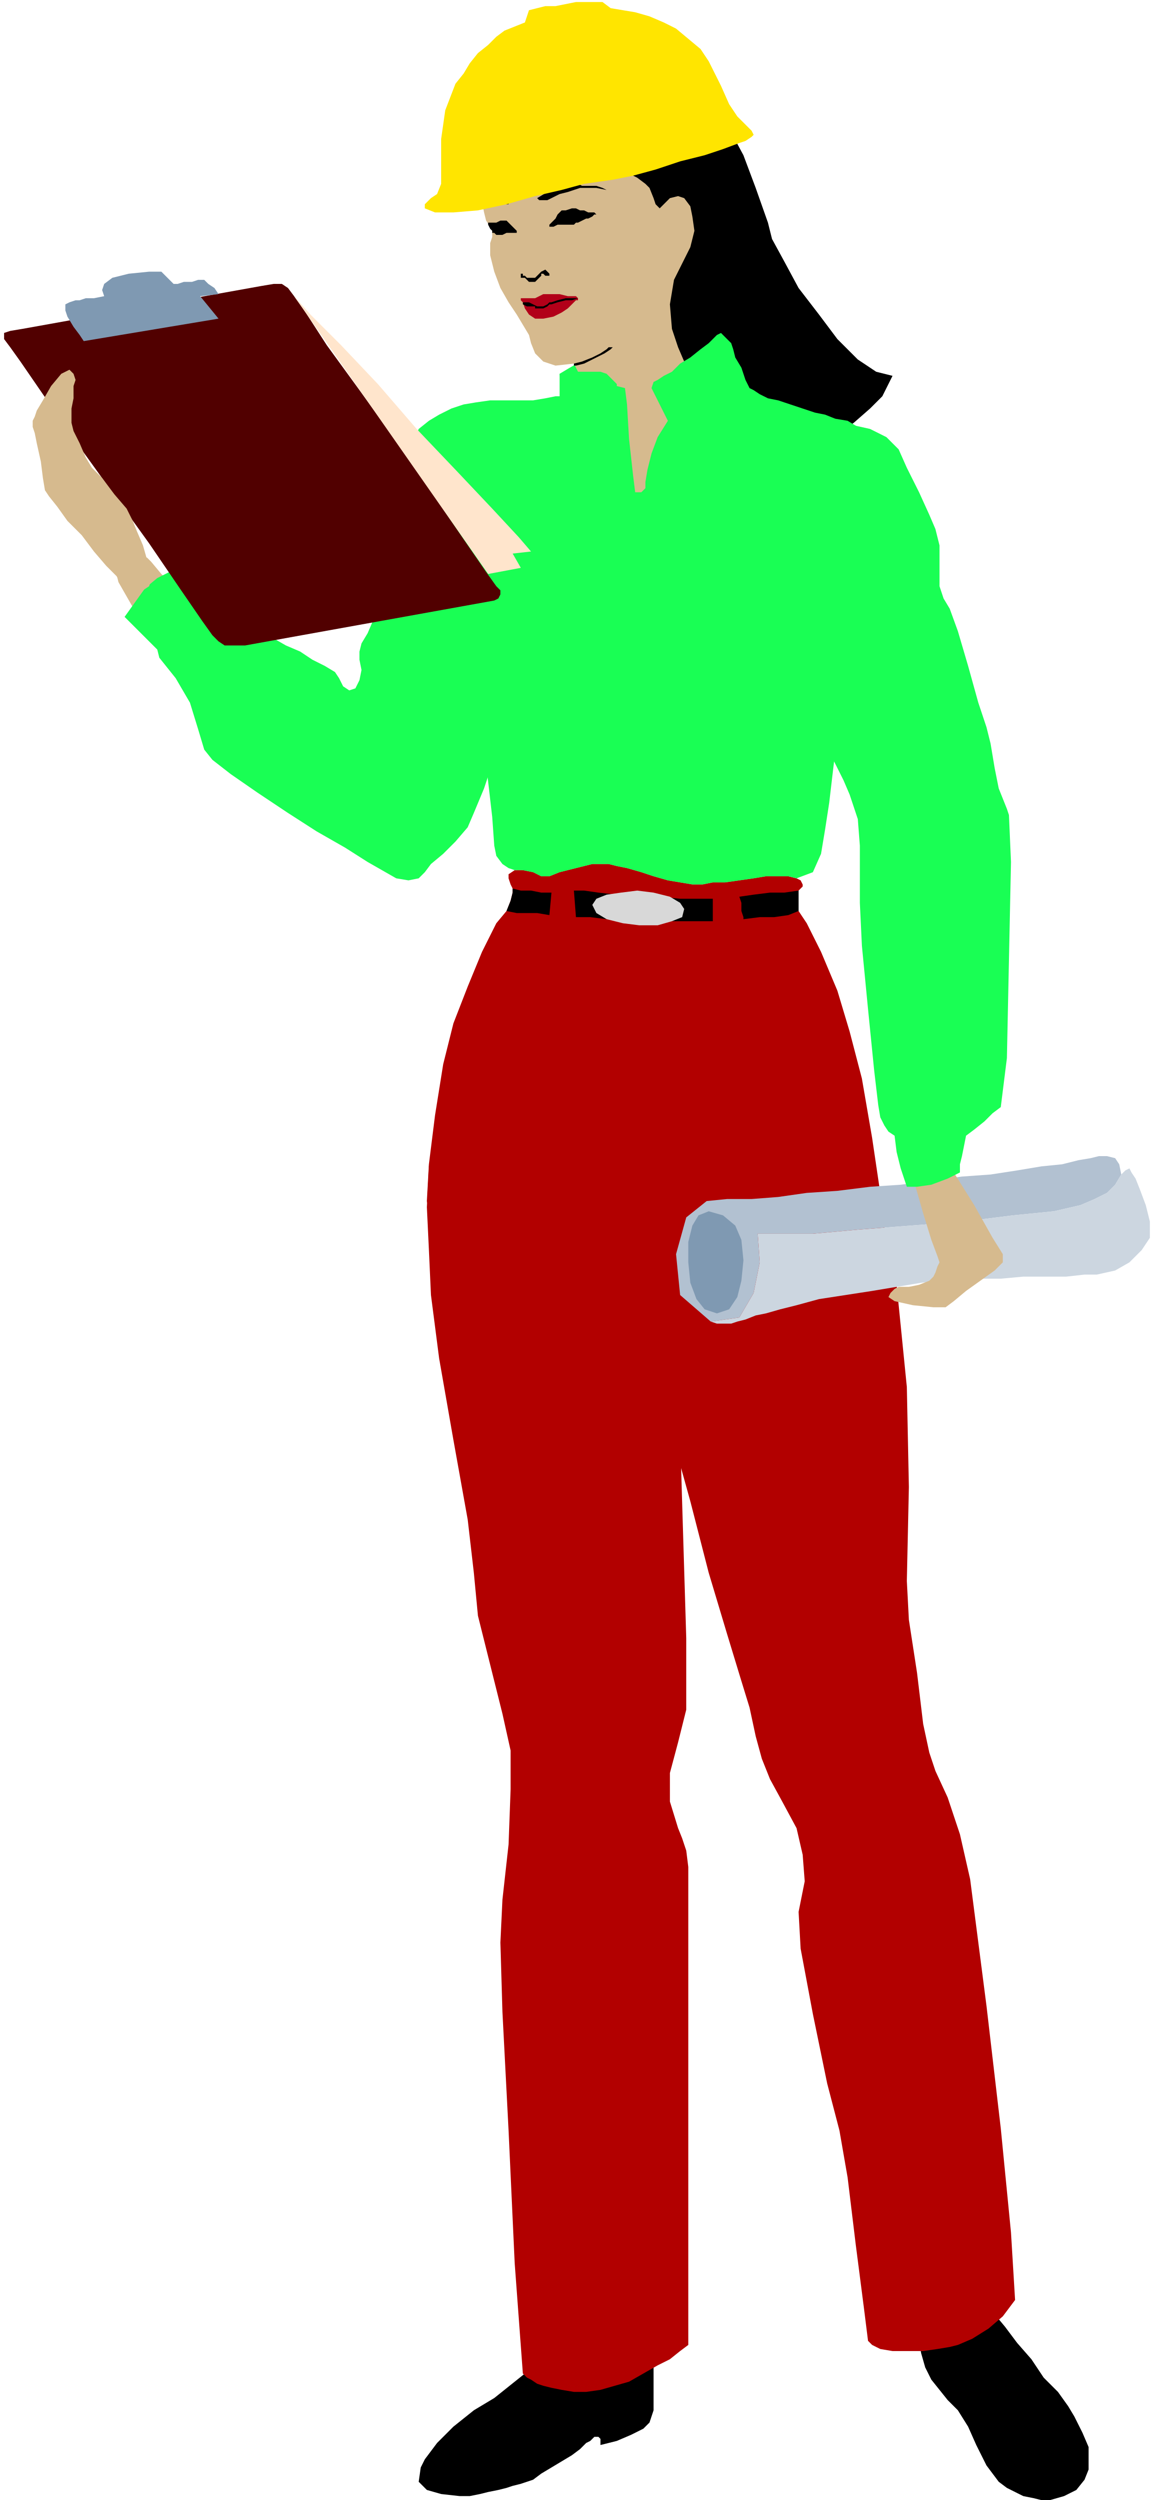 <svg xmlns="http://www.w3.org/2000/svg" fill-rule="evenodd" height="1.224in" preserveAspectRatio="none" stroke-linecap="round" viewBox="0 0 566 1224" width="54.336"><style>.pen1{stroke:none}.brush2{fill:#19ff54}.brush3{fill:#d6ba8e}.brush5{fill:#000}.brush7{fill:#b20000}.brush11{fill:#7f99b2}</style><path class="pen1 brush2" d="m274 183 5-3 7-4 10-3 11-4 12-3 12-2 11-1 11 1 7 23-16 2-14 2-12 2-10 1-9 2-7 2-7 2-5 2-1-1-2-3-2-6-1-9z"/><path class="pen1 brush3" d="m339 125 7-22V77l-6-25-13-19-8-6-9-4-10-3-11-1-10 1-10 3-10 6-8 8-7 12-5 14-3 14-1 10 1 6v6l1 5 1 4 2 3 1 2v3l-1 3v6l2 8 3 8 4 7 4 6 3 5 3 5 1 4 2 5 4 4 6 2 9-1 2 4 4 6 4 8 5 7 5 7 5 7 6 5 5 3 5 1 5 1h5l5-1 5-2 3-3 3-3 2-5 1-10-1-9-3-9-4-6-4-6-2-8-2-8-1-7v-6l1-7 2-6 2-6z"/><path class="pen1 brush3" d="m299 57-4-1-2-1-2-3-1-3 1-3 1-3 3-2 3-1 4 1 2 1 2 3 1 3-1 4-1 2-3 2-3 1zm21 150-3-1-2-2-2-2-1-3v-4l2-2 2-2 3-1h4l2 2 2 2 1 4v3l-2 3-2 2-4 1z"/><path class="pen1" style="fill:#b20019" d="M283 146v1h-1l-1 1-1 1-2 2-3 2-4 2-5 1h-4l-3-2-2-3-1-3-1-1v-1h7l2-1 2-1h8l4 1h4l1 1z"/><path class="pen1 brush5" d="m269 134-1-1-1-1-2 1-1 1-1 1-1 1h-4l-1-1h-1v-1h-1v2h2l1 1 1 1h3l1-1 1-1 1-1v-1h1l1 1h2v-1zm-13 14v1l2 1h4v1h4l2-1 1-1h1l3-1 4-1h3l3-1h-6l-4 1-3 1h-1l-1 1-2 1h-3l-2-1-2-1h-3zm25 30 4-1 5-2 4-2 3-2 1-1h2l-1 1-3 2-4 2-6 3-4 1h-1v-1zm-29-66-1-1-1-1-2-2h-3l-2 1h-4v1l1 2 1 1v1h1l1 1h3l2-1h5v-1l-1-1zm11-15 1 1h4l2-1 4-2 4-1 3-1 3-1h8l5 1h1-1l-2-1-3-1h-7l-2-1h-3l-6 2-6 2-5 3zm-16 1-3-1h-7l-2 1v1h1l1 1h12v-1l-2-1zm22 12 1-1 2-2 1-2 1-1 1-1h2l3-1h2l2 1h2l2 1h3l1 1h-1l-1 1-2 1h-1l-2 1-2 1h-1l-1 1h-8l-2 1h-2v-1z"/><path class="pen1 brush5" d="M287 80h3l4 1 5 1 5 1 4 2 4 2 4 3 2 2 2 5 1 3 2 2 2-2 3-3 4-1 3 1 3 4 1 5 1 7-2 8-3 6-5 10-2 12 1 12 3 9 3 7 3 9 4 10 5 9 5 9 7 7 6 5 8 1 13-2 12-5 11-6 9-7 8-7 6-6 3-6 2-4-8-2-9-6-10-10-9-12-10-13-7-13-6-11-2-8-6-17-6-16-7-13-6-10-3-5-3-6-3-6-4-7-5-6-5-5-6-3-7-2-8-1h-17l-9 1-9 1-9 3-9 4-8 5-7 5-5 4-3 4-2 4-2 4-3 4-2 4-2 6v5l2 4 1 4 3 4 3 4 3 3 3 2 2 1 6 1 3-1 3-2 2-2 2-3 4-2 5-1 8 1 5-1h5l5 1 2 1z"/><path class="pen1 brush5" d="M300 57h-4l-2-1-3-3-1-3v-3l1-3 3-2 3-1h4l3 1 2 3 1 3-1 3-1 3-2 2-3 1z"/><path class="pen1" style="fill:#ffe500" d="m257 11 2-6 4-1 4-1h5l5-1 5-1h13l4 3 6 1 6 1 7 2 7 3 6 3 6 5 6 5 4 6 6 12 4 9 4 6 4 4 3 3 1 2-1 1-3 2-3 1-8 3-9 3-12 3-12 4-11 3-10 2-7 1-7 1-11 3-13 3-14 4-14 3-12 1h-9l-5-2v-2l3-3 3-2 2-5V68l2-14 5-13 4-5 3-5 4-5 5-4 4-4 4-3 5-2 5-2z"/><path class="pen1 brush3" d="m310 566 4 20 5 24 4 23 2 18-1 31-3 50-2 48-1 24v11l-1 18-3 20-4 16-3 10-1 8v6l1 6 2 12 4 21 3 24 1 21-3 26-3 39-2 41 4 36 2 10 1 12v11l-2 7-4 7-4 3-4 1-4-1-6-5-4-6-1-7v-38l-1-8-2-10-4-16-5-19-6-23-5-23-5-23-3-21-1-18 2-17 4-21 4-20 2-11v-20l-3-25-7-28-8-31-9-30-8-29-7-25-5-20-3-30-2-39 1-37 5-27 4-8 5-7 4-4 6-3 5-2h6l7 2 7 2 7 3 7 3 7 4 6 5 6 6 5 7 4 7 3 9z"/><path class="pen1 brush3" d="m253 581 1-4-1-3-1-3-3-2-3-1-3 1-3 1-2 3-1 3 1 3 1 3 3 2 3 1h3l3-2 2-2zm55 568 1-3v-3l-1-3-3-2-3-1h-3l-3 2-3 3-1 3 1 3 1 3 3 2 3 1 3-1 3-1 2-3z"/><path class="pen1 brush3" d="m303 1153-3 1-3-1-3-2-1-3v-4l1-3 1-2 3-2h4l3 1 3 2 1 3v3l-1 3-2 3-3 1z"/><path class="pen1 brush3" d="m299 1123 5-1h6l5 3 2 6v7l-1 7-1 7v8l1 9-1 8-2 6-4 3-7 2-8 2-7 3-6 3-5 5-5 4-6 4-8 3-5 1-6 2-7 1h-21l-4-1-1-2 1-4 2-5 2-4 4-3 3-2 4-3 6-5 7-5 6-5 7-5 5-4 3-3 3-3 4-6 4-6 6-7 5-7 5-6 5-4 4-3z"/><path class="pen1 brush5" d="m319 1143 1 13v24l-2 6-3 3-6 3-7 3-8 2v-3l-1-1h-2l-2 2-2 1-3 3-4 3-5 3-5 3-5 3-4 3-3 1-3 1-4 1-3 1-4 1-5 1-4 1-5 1h-5l-9-1-7-2-4-4 1-7 2-4 3-4 3-4 4-4 4-4 5-4 5-4 5-3 5-3 5-4 5-4 5-4 4-5 4-4 3-5 3-4 7-5h7l5 3 2 3 6 3h7l8-1 6-4z"/><path class="pen1 brush7" d="m337 1148-4 3-5 4-6 3-7 4-7 4-7 2-7 2-7 1h-6l-6-1-5-1-4-1-3-1-3-2-2-1-2-2-4-54-3-65-3-58-1-34 1-21 3-27 1-27v-19l-4-18-6-24-6-24-2-21-3-26-7-39-7-40-4-31-1-22-1-21 1-20 3-18 4-16 7-12 10-7 14-3 24 3 19 9 14 13 10 16 7 18 4 19 3 19 1 17 2 39 2 68 2 66v35l-4 16-4 15v14l4 13 2 5 2 6 1 8v234z"/><path class="pen1 brush3" d="m324 583 1 21 1 24 2 24 2 18 3 11 6 18 7 23 7 25 8 24 6 22 4 15 2 8 3 11 5 17 7 19 8 15 6 9 3 6 1 7 1 6v12l2 21 3 25 4 20 3 10 5 15 6 17 7 19 6 21 5 20 4 18 1 17 1 11 2 11 2 11 3 6 6 6 5 2h4l3-2 5-6 2-7v-7l-2-7-3-9-2-11-3-10-1-8v-26l1-44-2-47-4-39-6-16-9-20-8-18-5-10-8-44v-61l3-61v-47l-1-14-2-16-4-19-3-19-5-19-5-17-6-15-6-10-6-7-6-6-5-3-6-2h-6l-6 2-6 3-6 4-6 4-6 5-6 6-5 6-4 7-4 8-2 8-1 9z"/><path class="pen1 brush3" d="m383 584-2-3v-3l1-3 2-3 3-2h3l3 1 3 2 2 3v3l-1 3-2 3-3 2h-3l-3-1-3-2zm81 565-2-3v-3l1-3 2-3 3-2h3l3 1 3 2 2 3v3l-1 3-2 3-3 2h-3l-3-1-3-2z"/><path class="pen1 brush3" d="m462 1125-4 3-2 4-2 6 1 6 2 5 4 8 4 9 5 11 6 10 5 10 4 6 3 4 2 2 3 3 3 2 4 3 4 1 5 2 5-1 6-1 4-4 3-7 1-7-1-6-2-4-3-5-5-6-5-7-6-7-5-7-6-6-4-6-7-9-7-8-7-4h-8z"/><path class="pen1 brush3" d="m474 1152 3-2 1-3 1-3v-3l-2-3-3-2-3-1-3 1-3 2-2 3-1 3 1 3 2 3 2 1 3 1h4z"/><path class="pen1 brush5" d="m484 1128 3 5 5 6 6 8 7 8 6 9 7 7 5 7 3 5 4 8 3 7v11l-2 5-4 5-6 3-7 2h-4l-4-1-5-1-4-2-4-2-4-3-3-4-3-4-5-10-4-9-5-8-5-5-4-5-4-5-3-6-2-7-1-6v-11l1-5 3 1 3 1 3 1 3 1h4l5-1 6-2 6-3z"/><path class="pen1 brush7" d="m497 1126-6 8-7 6-8 5-7 3-4 1-6 1-7 1h-15l-6-1-4-2-2-2-2-16-4-31-4-33-4-23-6-23-7-34-6-32-1-18 3-15-1-13-3-13-7-13-6-11-4-10-3-11-3-14-4-13-7-23-9-30-9-35-10-36-8-35-4-32-1-26 3-21 4-18 6-15 7-13 9-11 9-7 11-4 12-2 11 1 9 3 8 4 6 7 5 8 5 11 4 13 4 15 11 52 5 50 1 49-1 46 1 19 4 26 3 25 3 14 3 9 6 13 6 18 5 22 8 62 7 60 5 51 2 33z"/><path class="pen1 brush3" d="m320 207-3-1-3-2-1-2-1-4v-3l2-3 3-1 3-1 3 1 3 1 1 3 1 3-1 4-1 2-3 2-3 1zm84 44-3-1-3-2-1-2-1-4 1-3 1-3 3-1 3-1 3 1 3 1 1 3 1 3-1 4-1 2-3 2-3 1zm-14 336-4-1-2-2-2-2-1-4 1-3 2-3 2-1 4-1 3 1 3 1 1 3 1 3-1 4-1 2-3 2-3 1z"/><path class="pen1 brush3" d="m217 606 1-42 2-34 6-28 10-27 8-18 6-14 3-14 1-15-4-32-8-31-9-26-4-18v-9l1-10v-7l1-5-3-7-7-11-8-13-4-16 1-6 5-4 8-5 9-3 10-3 11-2 9-2 7-2 5-2 5-4 6-4 6-5 6-4 7-4 8-2 8-1 8 1 9 3 8 3 7 5 7 5 6 4 5 4 3 2 7 3 8 2 8 3 9 2 8 3 7 3 4 3 2 3-3 21-7 18-8 13-3 6v3l1 5 1 7v8l-4 19-7 26-8 31-4 32 1 10 3 13 5 18 9 23 9 27 5 29 2 34v40l-201-2z"/><path class="pen1 brush3" d="m235 248 3-1 3-2 1-2 1-4-1-3-1-3-3-1-3-1-4 1-2 1-2 3-1 3 1 4 2 2 2 2 4 1zm10 337 4-1 2-2 2-2 1-3-1-4-2-2-2-2-4-1-3 1-2 2-2 2-1 4 1 3 2 2 2 2 3 1z"/><path class="pen1 brush7" d="M433 602v6l-1 5-5 3-9 2h-50l-16-1h-51l-16-1h-41l-9-1h-10l-5-2-5-6-4-8-2-11 1-18 3-24 4-25 5-20 7-18 7-17 7-14 5-6 2-5 1-4v-2l-1-2-1-3v-2l3-2h4l5 1 4 2h4l5-2 8-2 8-2h8l4 1 5 1 7 2 6 2 7 2 6 1 6 1h5l5-1h6l7-1 7-1 6-1h11l4 1 2 1 1 2v1l-2 2v10l4 6 7 14 8 19 6 20 6 23 5 29 4 27 2 18z"/><path class="pen1 brush2" d="m390 430-4-1h-11l-6 1-7 1-7 1h-6l-5 1h-5l-6-1-6-1-7-2-6-2-7-2-5-1-4-1h-8l-8 2-8 2-5 2h-4l-4-2-5-1h-4l-3-1-3-2-3-4-1-5-1-14-3-26-5-29-6-24-4-12-5-15-5-16-5-18-4-16-2-15v-12l3-7 5-4 5-3 6-3 6-2 6-1 7-1h21l6-1 5-1h2v-11l7-1h13l3 1 2 2 2 2 1 1v1l4 1 1 8 1 17 2 18 1 8h3l2-2v-3l1-6 2-8 3-8 5-8-3-6-3-6-2-4 1-3 2-1 3-2 4-2 4-4 5-3 5-4 4-3 4-4 2-1 2 2 3 3 1 3 1 4 3 5 2 6 2 4 2 1 3 2 4 2 5 1 6 2 6 2 6 2 5 1 5 2 6 1 5 3 4 3 5 3 4 5 3 6 2 7v15l-7 15-7 16-6 20-4 25-3 27-3 25-2 17-2 13-2 12-4 9-8 3z"/><path class="pen1 brush5" d="M391 446v-10l-7 1h-7l-8 1-7 1 1 3v4l1 3v1l8-1h7l7-1 5-2zm-143 0 2-5 1-4v-2l4 1h5l5 1h5l-1 11-6-1h-10l-5-1zm33-10h5l7 1 9 1h10l11 1 10 1h16v11h-24l-9-1h-19l-8-1h-7l-1-13z"/><path class="pen1" style="fill:#d8d8d8" d="m290 443 2-3 5-2 7-1 8-1 8 1 8 2 5 3 2 3-1 4-5 2-7 2h-9l-8-1-8-2-5-3-2-4z"/><path class="pen1" style="fill:#b2c1d1" d="m346 588 10-1h12l13-1 14-2 15-1 16-2 15-1 15-2 15-2 14-1 13-2 12-2 10-1 8-2 6-1 4-1h4l4 1 2 3 1 5-3 5-4 4-6 3-7 3-13 3-20 2-24 3-26 2-26 2-22 2h-27l1 14-3 15-7 12-14 2-15-13-2-20 5-18 10-8z"/><path class="pen1" style="fill:#ccd6e0" d="m348 647 14-2 7-12 3-15-1-14h27l22-2 26-2 26-2 24-3 20-2 13-3 7-3 6-3 4-4 3-5 2-2 2-1 1 2 2 3 2 5 3 8 2 8v8l-4 6-6 6-7 4-9 2h-6l-9 1h-21l-11 1h-24l-6 1-9 1-12 2-12 2-13 2-13 2-11 3-8 2-7 2-5 1-5 2-4 1-3 1h-7l-3-1z"/><path class="pen1 brush11" d="m351 643-6-2-4-5-3-8-1-10v-10l2-8 3-5 5-2 7 2 6 5 3 7 1 10-1 10-2 8-4 6-6 2z"/><path class="pen1 brush3" d="M445 570v-3l1-3 2-3 3-1h4l3 1 2 2 2 3 5 8 10 16 9 16 5 8v4l-2 2-2 2-7 5-7 5-6 5-4 3h-6l-10-1-9-2-3-2 1-2 2-2 2-1h5l5-1 5-2 2-2 1-2 1-3 1-2-1-3-3-8-4-13-4-14-3-10z"/><path class="pen1 brush3" d="m456 576 3-1 2-3 1-2v-4l-2-3-2-2-3-1h-4l-3 1-2 3-1 3v3l2 3 2 3 3 1 4-1z"/><path class="pen1 brush3" d="m462 571-1 2-2 2-2 1h-2l-3 1-3-1-3-3-1-3-2-10v-11l-1-11v-13l-2-16-3-17-3-17-3-12-3-22 1-19 1-15-1-9-5-9-5-10-5-12-6-13-6-14-6-16-5-17-5-19-3-7-5-11-5-12-3-8-1-17 4-13 8-9 11-6h12l12 4 10 9 6 15 6 22 8 26 9 25 5 17 3 16 4 20 4 19 3 12 1 7 1 7v8l1 9v48l-1 19-1 21-2 23-5 21-6 18z"/><path class="pen1 brush3" d="m455 576-3 1-3-1-3-3-1-3v-3l1-3 3-3 3-1h3l3 1 3 2 1 3v4l-1 2-3 3-3 1zm-49-326h-4l-2-1-3-2-1-3v-3l1-3 2-3 3-1h4l3 1 2 2 1 3v4l-1 2-2 3-3 1z"/><path class="pen1 brush2" d="m411 206 6 2 9 2 8 4 6 6 4 9 6 12 5 11 3 7 1 4 1 4v20l2 6 3 5 4 11 5 17 5 18 4 12 2 8 1 6 1 6 1 5 1 5 2 5 2 5 1 3 1 23-1 48-1 48-3 24-4 3-4 4-5 4-4 3-1 5-1 5-1 4v4l-6 3-8 3-7 1h-5l-1-3-2-6-2-8-1-8-3-2-2-3-2-4-1-6-2-17-3-30-3-31-1-21v-28l-1-13-4-12-3-7-5-10-5-11-5-14-5-13-5-13-4-11-3-8-3-8-4-9-4-11-4-12-4-11-2-11 1-10 4-7 5-6 5-5 4-4 5-3 5-1 6-1 7 1 9 2z"/><path class="pen1 brush3" d="m263 248 1-18-4-14-9-9-11-6h-13l-12 5-9 9-6 15-1 11-2 14-2 15-3 11-5 15-4 19-4 18-3 14-1 3-1 2h-2l-2-2-7-6-8-6-9-7-10-7-10-6-10-7-10-6-8-6-7-5-6-7-6-6-5-6-2-2-3-1h-4l-4 1-2 2-2 3v3l1 4 8 14 12 16 14 18 15 17 16 18 15 15 14 12 11 9 5 4 5 4 5 3 4 3 4 3 4 2h5l4-3 4-4 3-5 4-8 3-8 5-12 6-15 6-17 6-18 6-15 4-13 3-9 3-13 4-13 4-12 3-10z"/><path class="pen1 brush3" d="m59 285-1-3v-3l2-3 2-3 3-1 3 1 3 1 3 3 1 3-1 3-1 3-3 2-3 1h-3l-3-1-2-3zm168-42-1-3 1-3 1-3 3-2 3-1h3l3 2 2 3 1 3v3l-2 3-2 2-3 1-4-1-3-1-2-3z"/><path class="pen1 brush2" d="m229 405-6 7-6 6-6 5-3 4-3 3-5 1-6-1-7-4-7-4-11-7-14-8-14-9-15-10-13-9-9-7-4-5-3-10-4-13-7-12-8-10-1-4-16-16 5-7 5-7 6-5 6-3 6 6 4 5 4 4 3 2 4 1 5 2 6 2 7 4 5 3 6 3 7 4 7 3 6 4 6 3 5 3 2 3 2 4 3 2 3-1 2-4 1-5-1-5v-4l1-4 3-5 3-7 1-8 1-7 1-6 2-7 2-8 2-8 2-10 2-13 3-13 5-10 9-8 10-5 11-2 11 1 10 5 8 6 5 9 1 12-3 31-5 30-6 28-6 25-6 23-6 18-5 12-3 7z"/><path class="pen1" style="fill:#510000" d="M120 316h-10l-3-2-3-3-5-7-11-16-15-22-18-25-18-25-16-23-11-16-5-7-3-4v-3l3-1 6-1 117-21 6-1h4l3 2 3 4 5 7 11 17 16 22 18 25 18 26 15 22 11 16 5 7 2 2v2l-1 2-2 1-122 22z"/><path class="pen1 brush11" d="m41 167 66-11-9-11 9-1-2-3-3-2-2-2h-3l-3 1h-4l-3 1h-2l-3-3-3-3h-6l-10 1-8 2-4 3-1 3 1 3-5 1h-4l-3 1h-2l-3 1-2 1v3l1 3 3 5 3 4 2 3z"/><path class="pen1" style="fill:#ffe5cc" d="m144 145 8 9 15 15 18 19 19 22 20 21 17 18 13 14 6 7-9 1 4 7-16 3-95-136z"/><path class="pen1 brush3" d="m74 278 1 3-1 3-1 3-3 2-3 1-3-1-3-1-2-3-2-3-5-5-6-7-6-8-7-7-5-7-4-5-2-3-1-6-1-8-2-9-1-5-1-3v-3l1-2 1-3 3-5 4-7 5-6 4-2 2 2 1 3-1 3v6l-1 5v7l1 4 3 6 3 7 3 5 5 5 6 8 6 7 3 6 2 5 3 7 2 7 2 4z"/><path class="pen1 brush3" d="m62 273-2 2-2 3v3l1 4 2 3 3 1h3l3-1 3-2 1-3 1-3-1-3-2-3-3-1-3-1-4 1z"/></svg>
